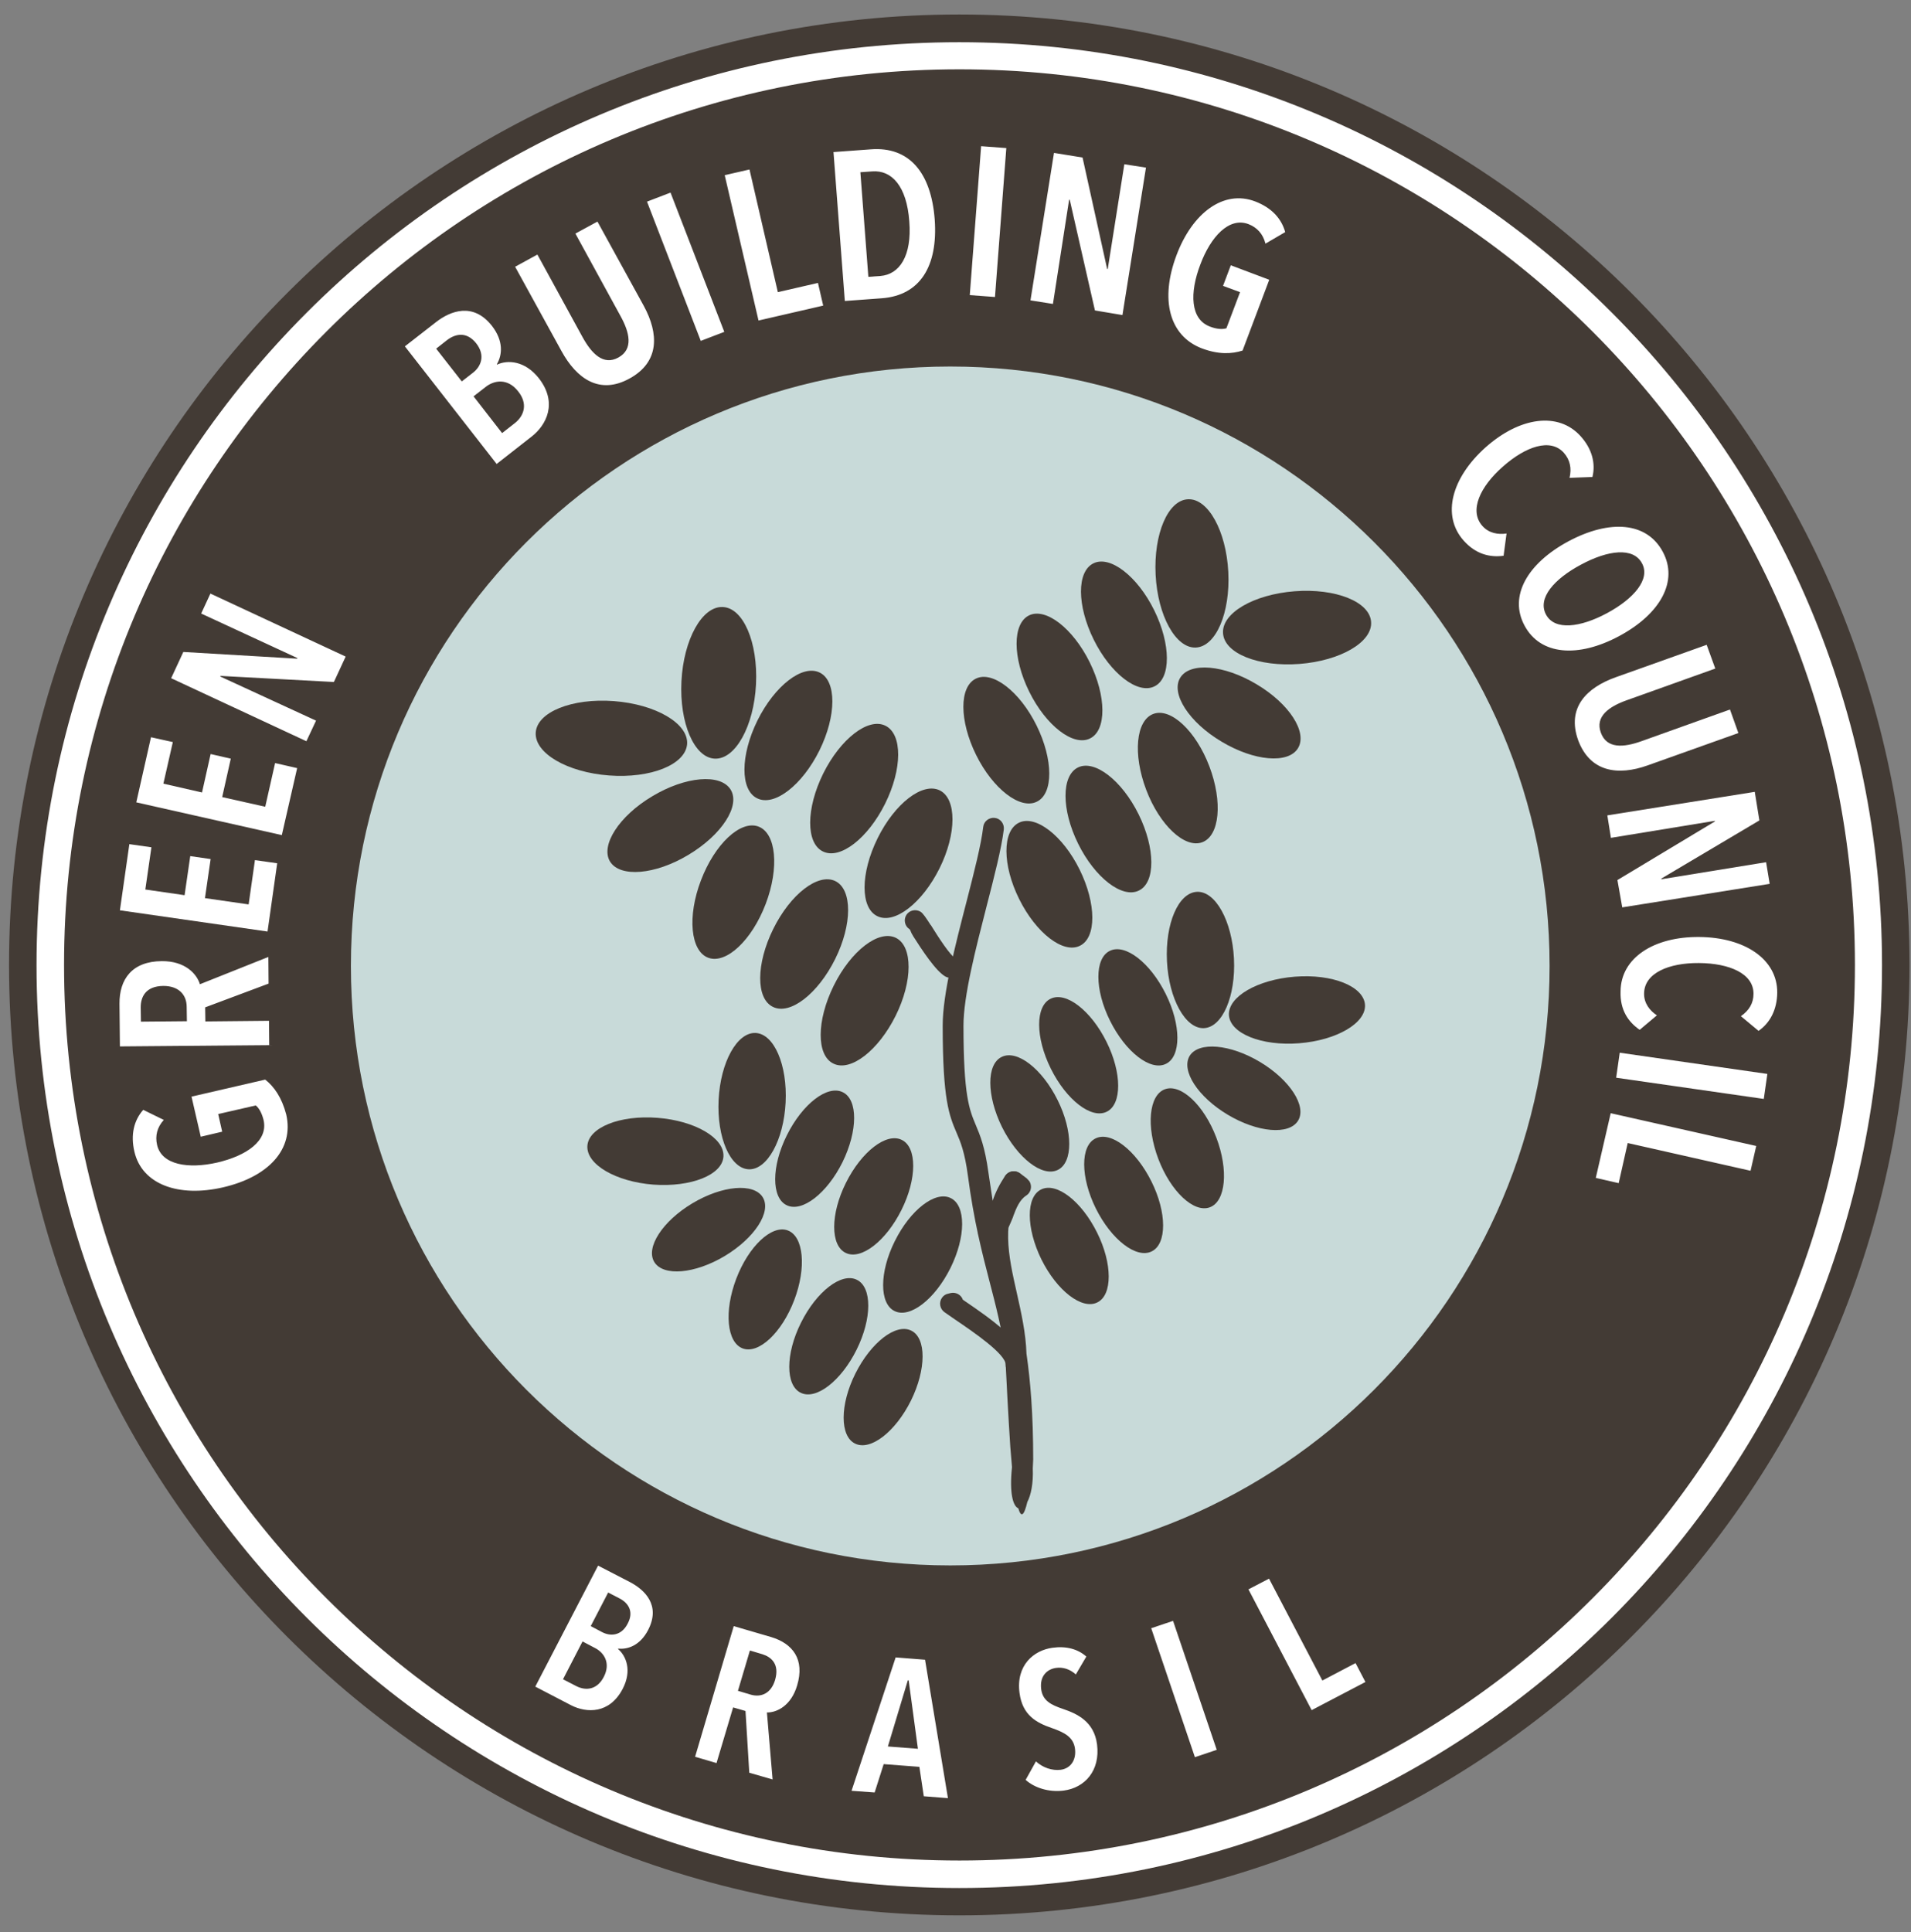 <svg width="91" height="92" viewBox="0 0 91 92" fill="none" xmlns="http://www.w3.org/2000/svg">
<rect x="0" y="0" width="91" height="92" fill="#808080" stroke="none"/>
<path fill-rule="evenodd" clip-rule="evenodd" d="M45.68 0.69C70.67 0.69 90.93 20.95 90.93 45.94C90.93 70.93 70.67 91.19 45.68 91.19C20.69 91.19 0.43 70.93 0.43 45.94C0.43 20.95 20.69 0.69 45.68 0.69Z" fill="#433B35"/>
<path d="M45.68 2.01C57.81 2.01 68.8 6.93 76.75 14.88C84.7 22.83 89.62 33.82 89.62 45.95C89.62 58.08 84.7 69.07 76.75 77.02C68.8 84.97 57.81 89.89 45.68 89.89C33.55 89.89 22.56 84.97 14.61 77.02C6.66 69.07 1.74 58.08 1.74 45.95C1.74 33.82 6.66 22.83 14.61 14.88C22.56 6.92 33.55 2.01 45.68 2.01ZM75.84 15.79C68.12 8.07 57.46 3.3 45.69 3.3C33.92 3.3 23.25 8.07 15.54 15.79C7.82 23.51 3.05 34.17 3.05 45.94C3.05 57.71 7.82 68.38 15.54 76.09C23.26 83.81 33.92 88.58 45.69 88.58C57.46 88.58 68.13 83.81 75.84 76.09C83.56 68.37 88.33 57.71 88.33 45.94C88.33 34.17 83.55 23.51 75.84 15.79Z" fill="white"/>
<path fill-rule="evenodd" clip-rule="evenodd" d="M45.25 17.45C61.01 17.45 73.79 30.23 73.79 45.99C73.79 61.75 61.01 74.53 45.25 74.53C29.49 74.53 16.71 61.75 16.71 45.99C16.71 30.23 29.49 17.45 45.25 17.45Z" fill="#C8DAD9"/>
<path d="M29.65 80.41C30.11 79.53 29.81 78.83 29.43 78.51L29.44 78.49C29.92 78.54 30.49 78.32 30.86 77.61C31.48 76.42 30.69 75.69 30.01 75.33L28.48 74.54L25.49 80.3L27.2 81.19C27.93 81.56 29.02 81.61 29.65 80.41ZM29.89 77.3C29.59 77.89 29.07 77.91 28.68 77.71L28.13 77.42L28.96 75.82L29.5 76.1C29.91 76.31 30.2 76.72 29.89 77.3ZM28.75 79.84C28.44 80.44 27.91 80.52 27.43 80.27L26.81 79.95L27.74 78.15L28.33 78.46C28.75 78.67 29.1 79.17 28.75 79.84ZM36.79 84.72L36.52 81.53C37 81.54 37.68 81.2 37.96 80.24C38.33 79 37.75 78.25 36.72 77.94L34.94 77.42L33.1 83.64L34.12 83.94L34.91 81.29L35.5 81.46L35.68 84.4L36.79 84.72ZM36.91 79.98C36.72 80.62 36.25 80.83 35.74 80.68L35.14 80.5L35.71 78.58L36.31 78.76C36.72 78.89 37.13 79.22 36.91 79.98ZM45.14 85.61L44.05 79.02L42.65 78.91L40.55 85.26L41.65 85.34L42.08 83.99L43.78 84.12L43.99 85.52L45.14 85.61ZM43.71 83.26L42.28 83.15L43.23 80H43.27L43.71 83.26ZM51.73 78.87C51.33 78.51 50.77 78.36 50.12 78.45C49.23 78.57 48.37 79.28 48.55 80.61C48.69 81.66 49.35 82.02 50.08 82.27C50.68 82.48 51.12 82.7 51.19 83.26C51.26 83.82 50.96 84.2 50.51 84.26C50.1 84.31 49.66 84.16 49.33 83.86L48.84 84.74C49.26 85.12 49.95 85.34 50.65 85.25C51.65 85.12 52.4 84.31 52.24 83.05C52.1 81.96 51.29 81.59 50.61 81.36C50.05 81.17 49.65 80.97 49.58 80.42C49.5 79.79 49.87 79.47 50.28 79.41C50.62 79.36 50.95 79.47 51.23 79.72L51.73 78.87ZM57.94 83.31L55.86 77.17L54.82 77.52L56.9 83.66L57.94 83.31ZM65.02 80.08L64.55 79.18L62.97 80.01L60.43 75.16L59.45 75.67L62.46 81.42L65.02 80.08Z" fill="white"/>
<path d="M12.63 51.4L9.12 52.21L9.56 54.12L10.58 53.88L10.39 53.04L12.18 52.63C12.34 52.76 12.47 53 12.55 53.32C12.78 54.3 11.76 55.02 10.34 55.35C8.98 55.66 7.7 55.47 7.48 54.51C7.38 54.08 7.48 53.67 7.8 53.32L6.82 52.84C6.38 53.34 6.21 54.02 6.4 54.83C6.76 56.39 8.5 57.02 10.62 56.53C12.78 56.03 14.01 54.72 13.63 53.06C13.42 52.26 13.06 51.74 12.63 51.4ZM12.78 45.56L9.52 46.86C9.37 46.36 8.81 45.75 7.7 45.76C6.29 45.77 5.68 46.62 5.69 47.79L5.71 49.82L12.82 49.76L12.81 48.6L9.78 48.63L9.77 47.96L12.79 46.83L12.78 45.56ZM7.78 46.94C8.51 46.94 8.89 47.36 8.89 47.94L8.9 48.62L6.71 48.64L6.7 47.96C6.7 47.49 6.91 46.95 7.78 46.94ZM13.2 41.1L12.14 40.95L11.84 43.06L9.76 42.76L10.03 40.9L9.06 40.76L8.79 42.62L6.92 42.35L7.21 40.34L6.16 40.19L5.71 43.34L12.74 44.35L13.2 41.1ZM14.15 36.57L13.1 36.33L12.63 38.41L10.58 37.95L10.99 36.12L10.03 35.9L9.62 37.73L7.78 37.31L8.23 35.33L7.19 35.1L6.49 38.2L13.42 39.76L14.15 36.57ZM16.46 31.26L10.02 28.26L9.58 29.21L14.16 31.33L14.15 31.36L8.73 31.04L8.15 32.29L14.59 35.29L15.05 34.31L10.49 32.21L10.5 32.18L15.9 32.47L16.46 31.26ZM25.66 18.01C24.99 17.16 24.16 17.13 23.67 17.36L23.66 17.34C23.93 16.88 23.97 16.22 23.43 15.52C22.53 14.37 21.44 14.81 20.77 15.33L19.28 16.49L23.65 22.09L25.31 20.79C26.02 20.24 26.57 19.18 25.66 18.01ZM22.68 16.35C23.12 16.92 22.91 17.44 22.53 17.74L21.99 18.16L20.77 16.6L21.29 16.19C21.7 15.88 22.23 15.78 22.68 16.35ZM24.68 18.64C25.14 19.22 24.97 19.79 24.51 20.15L23.91 20.62L22.55 18.87L23.13 18.42C23.52 18.11 24.17 17.98 24.68 18.64ZM30.66 14.57L28.45 10.55L27.4 11.12L29.55 15.05C29.98 15.83 30.17 16.62 29.45 17.02C28.73 17.42 28.17 16.83 27.74 16.05L25.59 12.12L24.53 12.7L26.74 16.72C27.46 18.03 28.55 18.81 29.98 18.02C31.42 17.23 31.37 15.88 30.66 14.57ZM34.49 15.8L31.93 9.17L30.81 9.6L33.37 16.23L34.49 15.8ZM39.2 14.55L38.95 13.47L37.04 13.91L35.69 8.07L34.51 8.34L36.12 15.26L39.2 14.55ZM44.51 10.45C44.34 8.21 43.29 6.97 41.47 7.11L39.69 7.24L40.23 14.33L42 14.2C43.81 14.06 44.67 12.68 44.51 10.45ZM43.3 10.54C43.43 12.19 42.83 13.07 41.92 13.14L41.35 13.18L40.97 8.2L41.54 8.16C42.46 8.09 43.18 8.86 43.3 10.54ZM47.38 14.14L47.92 7.05L46.72 6.96L46.18 14.05L47.38 14.14ZM53.45 15L54.57 7.98L53.54 7.82L52.75 12.81L52.72 12.8L51.55 7.5L50.19 7.28L49.07 14.3L50.14 14.47L50.91 9.51H50.94L52.14 14.78L53.45 15ZM59.17 16.69L60.44 13.32L58.61 12.63L58.24 13.61L59.05 13.91L58.4 15.63C58.21 15.69 57.93 15.67 57.62 15.55C56.68 15.2 56.64 13.95 57.16 12.59C57.65 11.28 58.52 10.32 59.45 10.67C59.86 10.83 60.14 11.13 60.26 11.6L61.2 11.05C61.02 10.4 60.55 9.89 59.77 9.59C58.27 9.02 56.78 10.13 56.02 12.16C55.24 14.24 55.66 15.99 57.24 16.59C58.02 16.88 58.64 16.86 59.17 16.69ZM71.6 26.46L71.74 25.4C71.34 25.46 70.9 25.39 70.59 25.04C69.94 24.31 70.49 23.16 71.56 22.22C72.64 21.26 73.83 20.84 74.47 21.56C74.76 21.89 74.85 22.29 74.74 22.75L75.83 22.71C75.99 22.06 75.81 21.37 75.27 20.77C74.21 19.59 72.37 19.85 70.74 21.3C69.13 22.74 68.63 24.54 69.7 25.74C70.27 26.38 70.94 26.55 71.6 26.46ZM77.11 30.28C79.08 29.22 79.93 27.66 79.18 26.27C78.42 24.85 76.66 24.72 74.69 25.77C72.72 26.83 71.84 28.39 72.6 29.79C73.35 31.19 75.14 31.34 77.11 30.28ZM76.53 29.19C75.25 29.88 74.03 30.03 73.62 29.26C73.2 28.48 74.01 27.56 75.29 26.88C76.57 26.19 77.78 26.04 78.19 26.82C78.6 27.57 77.81 28.5 76.53 29.19ZM78.46 36.44L82.78 34.9L82.38 33.78L78.16 35.29C77.32 35.59 76.51 35.66 76.23 34.88C75.95 34.11 76.62 33.64 77.46 33.34L81.68 31.83L81.27 30.7L76.95 32.24C75.54 32.74 74.6 33.7 75.15 35.24C75.72 36.77 77.06 36.94 78.46 36.44ZM77.25 43.2L84.27 42.08L84.1 41.05L79.12 41.86L79.11 41.83L83.78 39.06L83.56 37.7L76.54 38.82L76.71 39.89L81.66 39.08V39.11L77.02 41.9L77.25 43.2ZM78.08 49.03L78.9 48.34C78.56 48.12 78.28 47.76 78.29 47.3C78.3 46.32 79.48 45.84 80.9 45.85C82.35 45.86 83.51 46.35 83.5 47.32C83.5 47.76 83.29 48.11 82.9 48.38L83.74 49.08C84.29 48.7 84.62 48.07 84.63 47.26C84.64 45.67 83.09 44.63 80.92 44.61C78.76 44.59 77.18 45.6 77.17 47.2C77.14 48.08 77.53 48.65 78.08 49.03ZM76.96 51.31L83.99 52.32L84.16 51.13L77.13 50.12L76.96 51.31ZM75.99 56.08L77.08 56.33L77.51 54.42L83.36 55.74L83.63 54.56L76.7 53L75.99 56.08Z" fill="white"/>
<path fill-rule="evenodd" clip-rule="evenodd" d="M61.88 31.61C63.83 31.46 65.36 30.57 65.29 29.61C65.23 28.65 63.6 28 61.65 28.15C59.7 28.3 58.17 29.19 58.24 30.15C58.3 31.11 59.93 31.76 61.88 31.61Z" fill="#433B35"/>
<path fill-rule="evenodd" clip-rule="evenodd" d="M55.03 27.37C55.13 29.32 55.99 30.87 56.94 30.83C57.9 30.79 58.59 29.18 58.49 27.23C58.39 25.28 57.53 23.73 56.58 23.77C55.62 23.8 54.93 25.42 55.03 27.37Z" fill="#433B35"/>
<path fill-rule="evenodd" clip-rule="evenodd" d="M52.08 30.45C52.88 32.07 54.18 33.07 54.97 32.68C55.77 32.3 55.76 30.67 54.96 29.05C54.16 27.43 52.86 26.43 52.07 26.82C51.27 27.21 51.28 28.83 52.08 30.45Z" fill="#433B35"/>
<path fill-rule="evenodd" clip-rule="evenodd" d="M49.01 32.93C49.81 34.55 51.111 35.55 51.901 35.16C52.7 34.78 52.69 33.15 51.89 31.53C51.09 29.91 49.79 28.91 49 29.3C48.21 29.69 48.21 31.31 49.01 32.93Z" fill="#433B35"/>
<path fill-rule="evenodd" clip-rule="evenodd" d="M58.17 35.31C59.72 36.24 61.35 36.38 61.81 35.62C62.27 34.86 61.39 33.5 59.84 32.58C58.29 31.65 56.66 31.51 56.2 32.27C55.74 33.02 56.62 34.39 58.17 35.31Z" fill="#433B35"/>
<path fill-rule="evenodd" clip-rule="evenodd" d="M46.48 35.94C47.28 37.56 48.58 38.56 49.37 38.17C50.17 37.79 50.16 36.16 49.36 34.54C48.56 32.92 47.26 31.92 46.47 32.31C45.67 32.7 45.68 34.32 46.48 35.94Z" fill="#433B35"/>
<path fill-rule="evenodd" clip-rule="evenodd" d="M48.53 42.8C49.33 44.42 50.63 45.42 51.42 45.03C52.22 44.65 52.21 43.02 51.41 41.4C50.61 39.78 49.31 38.78 48.52 39.17C47.72 39.56 47.73 41.19 48.53 42.8Z" fill="#433B35"/>
<path fill-rule="evenodd" clip-rule="evenodd" d="M51.34 40.17C52.14 41.79 53.44 42.79 54.23 42.4C55.03 42.02 55.02 40.39 54.22 38.77C53.42 37.15 52.12 36.15 51.33 36.54C50.54 36.93 50.54 38.55 51.34 40.17Z" fill="#433B35"/>
<path fill-rule="evenodd" clip-rule="evenodd" d="M54.58 37.6C55.22 39.29 56.42 40.41 57.25 40.1C58.08 39.79 58.23 38.18 57.59 36.49C56.95 34.8 55.75 33.68 54.92 33.99C54.09 34.3 53.94 35.91 54.58 37.6Z" fill="#433B35"/>
<path fill-rule="evenodd" clip-rule="evenodd" d="M61.86 49.67C63.65 49.53 65.05 48.71 65 47.84C64.94 46.96 63.45 46.36 61.66 46.5C59.87 46.64 58.47 47.46 58.52 48.33C58.58 49.21 60.08 49.81 61.86 49.67Z" fill="#433B35"/>
<path fill-rule="evenodd" clip-rule="evenodd" d="M55.57 45.77C55.66 47.56 56.45 48.99 57.33 48.95C58.21 48.91 58.85 47.43 58.76 45.64C58.67 43.85 57.88 42.42 57 42.46C56.11 42.5 55.48 43.98 55.57 45.77Z" fill="#433B35"/>
<path fill-rule="evenodd" clip-rule="evenodd" d="M52.86 48.6C53.6 50.09 54.79 51.01 55.52 50.65C56.25 50.3 56.25 48.8 55.51 47.32C54.77 45.83 53.58 44.91 52.85 45.27C52.12 45.62 52.12 47.12 52.86 48.6Z" fill="#433B35"/>
<path fill-rule="evenodd" clip-rule="evenodd" d="M50.04 50.88C50.78 52.37 51.97 53.29 52.7 52.93C53.43 52.58 53.43 51.08 52.69 49.6C51.95 48.11 50.76 47.19 50.03 47.55C49.3 47.9 49.3 49.39 50.04 50.88Z" fill="#433B35"/>
<path fill-rule="evenodd" clip-rule="evenodd" d="M58.46 53.07C59.88 53.92 61.38 54.05 61.81 53.36C62.24 52.67 61.42 51.41 60 50.56C58.58 49.71 57.08 49.58 56.65 50.27C56.23 50.97 57.04 52.22 58.46 53.07Z" fill="#433B35"/>
<path fill-rule="evenodd" clip-rule="evenodd" d="M47.71 53.65C48.45 55.14 49.64 56.06 50.37 55.7C51.1 55.35 51.1 53.85 50.36 52.37C49.62 50.88 48.43 49.96 47.7 50.32C46.97 50.67 46.98 52.16 47.71 53.65Z" fill="#433B35"/>
<path fill-rule="evenodd" clip-rule="evenodd" d="M49.59 59.96C50.33 61.45 51.52 62.37 52.25 62.01C52.98 61.66 52.98 60.16 52.24 58.68C51.5 57.19 50.31 56.27 49.58 56.63C48.85 56.98 48.86 58.47 49.59 59.96Z" fill="#433B35"/>
<path fill-rule="evenodd" clip-rule="evenodd" d="M52.18 57.53C52.92 59.02 54.11 59.94 54.84 59.58C55.57 59.23 55.57 57.73 54.83 56.25C54.09 54.76 52.9 53.84 52.17 54.2C51.44 54.55 51.45 56.05 52.18 57.53Z" fill="#433B35"/>
<path fill-rule="evenodd" clip-rule="evenodd" d="M55.16 55.18C55.75 56.73 56.85 57.76 57.61 57.48C58.37 57.2 58.51 55.71 57.92 54.16C57.33 52.61 56.23 51.58 55.47 51.86C54.71 52.14 54.57 53.62 55.16 55.18Z" fill="#433B35"/>
<path fill-rule="evenodd" clip-rule="evenodd" d="M31.11 56.4C29.32 56.26 27.92 55.44 27.97 54.56C28.02 53.68 29.52 53.08 31.31 53.22C33.1 53.36 34.5 54.18 34.45 55.06C34.4 55.94 32.9 56.53 31.11 56.4Z" fill="#433B35"/>
<path fill-rule="evenodd" clip-rule="evenodd" d="M37.41 52.49C37.32 54.28 36.53 55.71 35.65 55.67C34.77 55.63 34.13 54.15 34.22 52.36C34.31 50.57 35.1 49.14 35.98 49.18C36.86 49.22 37.5 50.7 37.41 52.49Z" fill="#433B35"/>
<path fill-rule="evenodd" clip-rule="evenodd" d="M40.12 55.33C39.38 56.82 38.19 57.74 37.46 57.38C36.73 57.03 36.73 55.53 37.47 54.05C38.21 52.56 39.4 51.64 40.13 52C40.86 52.35 40.85 53.84 40.12 55.33Z" fill="#433B35"/>
<path fill-rule="evenodd" clip-rule="evenodd" d="M42.93 57.6C42.19 59.09 41 60.01 40.27 59.65C39.54 59.3 39.54 57.8 40.28 56.32C41.02 54.83 42.21 53.91 42.94 54.27C43.67 54.62 43.67 56.12 42.93 57.6Z" fill="#433B35"/>
<path fill-rule="evenodd" clip-rule="evenodd" d="M34.51 59.8C33.09 60.65 31.59 60.78 31.16 60.09C30.73 59.4 31.55 58.14 32.97 57.29C34.39 56.44 35.89 56.31 36.32 57C36.75 57.69 35.94 58.94 34.51 59.8Z" fill="#433B35"/>
<path fill-rule="evenodd" clip-rule="evenodd" d="M45.26 60.37C44.52 61.86 43.33 62.78 42.6 62.42C41.87 62.07 41.87 60.57 42.61 59.09C43.35 57.6 44.54 56.68 45.27 57.04C46 57.39 46 58.88 45.26 60.37Z" fill="#433B35"/>
<path fill-rule="evenodd" clip-rule="evenodd" d="M43.38 66.68C42.64 68.17 41.45 69.09 40.72 68.73C39.99 68.38 39.99 66.88 40.73 65.4C41.47 63.92 42.66 62.99 43.39 63.35C44.12 63.7 44.11 65.2 43.38 66.68Z" fill="#433B35"/>
<path fill-rule="evenodd" clip-rule="evenodd" d="M40.79 64.26C40.05 65.75 38.86 66.67 38.13 66.31C37.4 65.96 37.4 64.46 38.14 62.98C38.88 61.49 40.07 60.57 40.8 60.93C41.53 61.28 41.53 62.77 40.79 64.26Z" fill="#433B35"/>
<path fill-rule="evenodd" clip-rule="evenodd" d="M37.82 61.9C37.23 63.45 36.13 64.48 35.37 64.2C34.61 63.92 34.47 62.43 35.06 60.88C35.65 59.33 36.75 58.3 37.51 58.58C38.27 58.86 38.41 60.35 37.82 61.9Z" fill="#433B35"/>
<path fill-rule="evenodd" clip-rule="evenodd" d="M29 36.92C27.011 36.77 25.451 35.86 25.511 34.88C25.57 33.9 27.24 33.23 29.23 33.38C31.22 33.53 32.78 34.44 32.72 35.42C32.65 36.4 30.991 37.07 29 36.92Z" fill="#433B35"/>
<path fill-rule="evenodd" clip-rule="evenodd" d="M36 32.58C35.9 34.57 35.02 36.16 34.04 36.12C33.06 36.08 32.35 34.43 32.45 32.44C32.55 30.45 33.43 28.86 34.41 28.9C35.39 28.93 36.1 30.58 36 32.58Z" fill="#433B35"/>
<path fill-rule="evenodd" clip-rule="evenodd" d="M39.02 35.73C38.2 37.38 36.88 38.41 36.06 38.01C35.24 37.62 35.25 35.96 36.07 34.3C36.89 32.65 38.21 31.62 39.03 32.02C39.84 32.41 39.84 34.07 39.02 35.73Z" fill="#433B35"/>
<path fill-rule="evenodd" clip-rule="evenodd" d="M42.15 38.26C41.33 39.91 40.01 40.94 39.19 40.54C38.37 40.15 38.38 38.49 39.2 36.83C40.02 35.18 41.34 34.15 42.16 34.55C42.98 34.95 42.97 36.61 42.15 38.26Z" fill="#433B35"/>
<path fill-rule="evenodd" clip-rule="evenodd" d="M32.781 40.7C31.201 41.65 29.53 41.79 29.05 41.02C28.58 40.25 29.48 38.85 31.061 37.91C32.641 36.96 34.31 36.82 34.79 37.59C35.27 38.36 34.37 39.75 32.781 40.7Z" fill="#433B35"/>
<path fill-rule="evenodd" clip-rule="evenodd" d="M44.74 41.34C43.92 42.99 42.6 44.02 41.78 43.62C40.96 43.23 40.97 41.57 41.79 39.91C42.61 38.25 43.93 37.23 44.75 37.63C45.56 38.03 45.56 39.69 44.74 41.34Z" fill="#433B35"/>
<path fill-rule="evenodd" clip-rule="evenodd" d="M42.65 48.36C41.83 50.01 40.51 51.04 39.69 50.64C38.87 50.25 38.88 48.59 39.7 46.93C40.52 45.27 41.84 44.25 42.66 44.65C43.47 45.05 43.47 46.71 42.65 48.36Z" fill="#433B35"/>
<path fill-rule="evenodd" clip-rule="evenodd" d="M39.77 45.66C38.95 47.31 37.63 48.34 36.81 47.94C35.99 47.55 36 45.89 36.82 44.23C37.64 42.57 38.96 41.55 39.78 41.95C40.59 42.35 40.59 44.01 39.77 45.66Z" fill="#433B35"/>
<path fill-rule="evenodd" clip-rule="evenodd" d="M36.46 43.04C35.8 44.77 34.58 45.91 33.73 45.6C32.88 45.29 32.72 43.63 33.38 41.91C34.04 40.18 35.26 39.04 36.11 39.35C36.96 39.66 37.12 41.31 36.46 43.04Z" fill="#433B35"/>
<path d="M46.82 39.37C46.85 39.1 47.1 38.91 47.37 38.94C47.64 38.97 47.83 39.22 47.8 39.49C47.69 40.39 47.35 41.72 46.98 43.15C46.46 45.18 45.88 47.42 45.88 48.83C45.88 52.17 46.16 52.83 46.46 53.55C46.67 54.05 46.9 54.59 47.07 55.84L47.27 57.17C47.4 56.77 47.6 56.37 47.87 55.98C48.02 55.76 48.33 55.7 48.55 55.85C48.77 56 48.83 56.31 48.68 56.53C47.63 58.06 48.02 59.79 48.42 61.56C48.63 62.5 48.85 63.47 48.88 64.45C49.07 65.76 49.2 67.34 49.2 69.48L49.18 69.91C49.21 70.64 49.09 71.19 48.92 71.51C48.76 72.19 48.62 72.26 48.49 71.81C48.24 71.71 48.06 71.1 48.19 69.85L48.11 68.89C48.02 67.56 47.9 65.22 47.89 64.97V64.55C47.69 63.21 47.42 62.16 47.13 61.05C46.77 59.66 46.38 58.17 46.09 55.97C45.94 54.85 45.74 54.37 45.55 53.93C45.2 53.11 44.89 52.37 44.89 48.83C44.89 47.31 45.49 45 46.03 42.91C46.39 41.51 46.72 40.22 46.82 39.37Z" fill="#433B35"/>
<path d="M48.87 65C48.87 65.27 48.64 65.49 48.37 65.48C48.1 65.48 47.88 65.25 47.89 64.98C47.9 64.47 46.36 63.42 45.46 62.81L44.97 62.47C44.75 62.31 44.7 62 44.86 61.78C44.93 61.68 45.04 61.61 45.16 61.59L45.28 61.56C45.53 61.51 45.77 61.65 45.85 61.88L46.01 61.99C47.08 62.72 48.89 63.96 48.87 65Z" fill="#433B35"/>
<path d="M45.5 45.63C45.74 45.76 45.82 46.06 45.7 46.3C45.57 46.54 45.27 46.62 45.03 46.5C44.56 46.24 43.9 45.22 43.49 44.58L43.48 44.56C43.35 44.36 43.36 44.27 43.31 44.24C43.08 44.09 43.02 43.79 43.16 43.56C43.31 43.33 43.61 43.27 43.84 43.41C43.96 43.49 44.11 43.72 44.31 44.03L44.33 44.05C44.67 44.6 45.25 45.5 45.5 45.63Z" fill="#433B35"/>
<path d="M47.13 59.14C46.86 59.18 46.61 58.99 46.58 58.72C46.54 58.45 46.73 58.2 47 58.17C47.09 58.16 47.19 57.89 47.31 57.58L47.33 57.53C47.46 57.19 47.61 56.82 47.86 56.51C47.76 56.34 47.76 56.13 47.88 55.96C48.04 55.74 48.35 55.7 48.57 55.86L48.89 56.1L49.02 56.24C49.16 56.47 49.1 56.77 48.87 56.92C48.55 57.12 48.39 57.53 48.25 57.9L48.24 57.94C48 58.53 47.8 59.05 47.13 59.14Z" fill="#433B35"/>
</svg>
